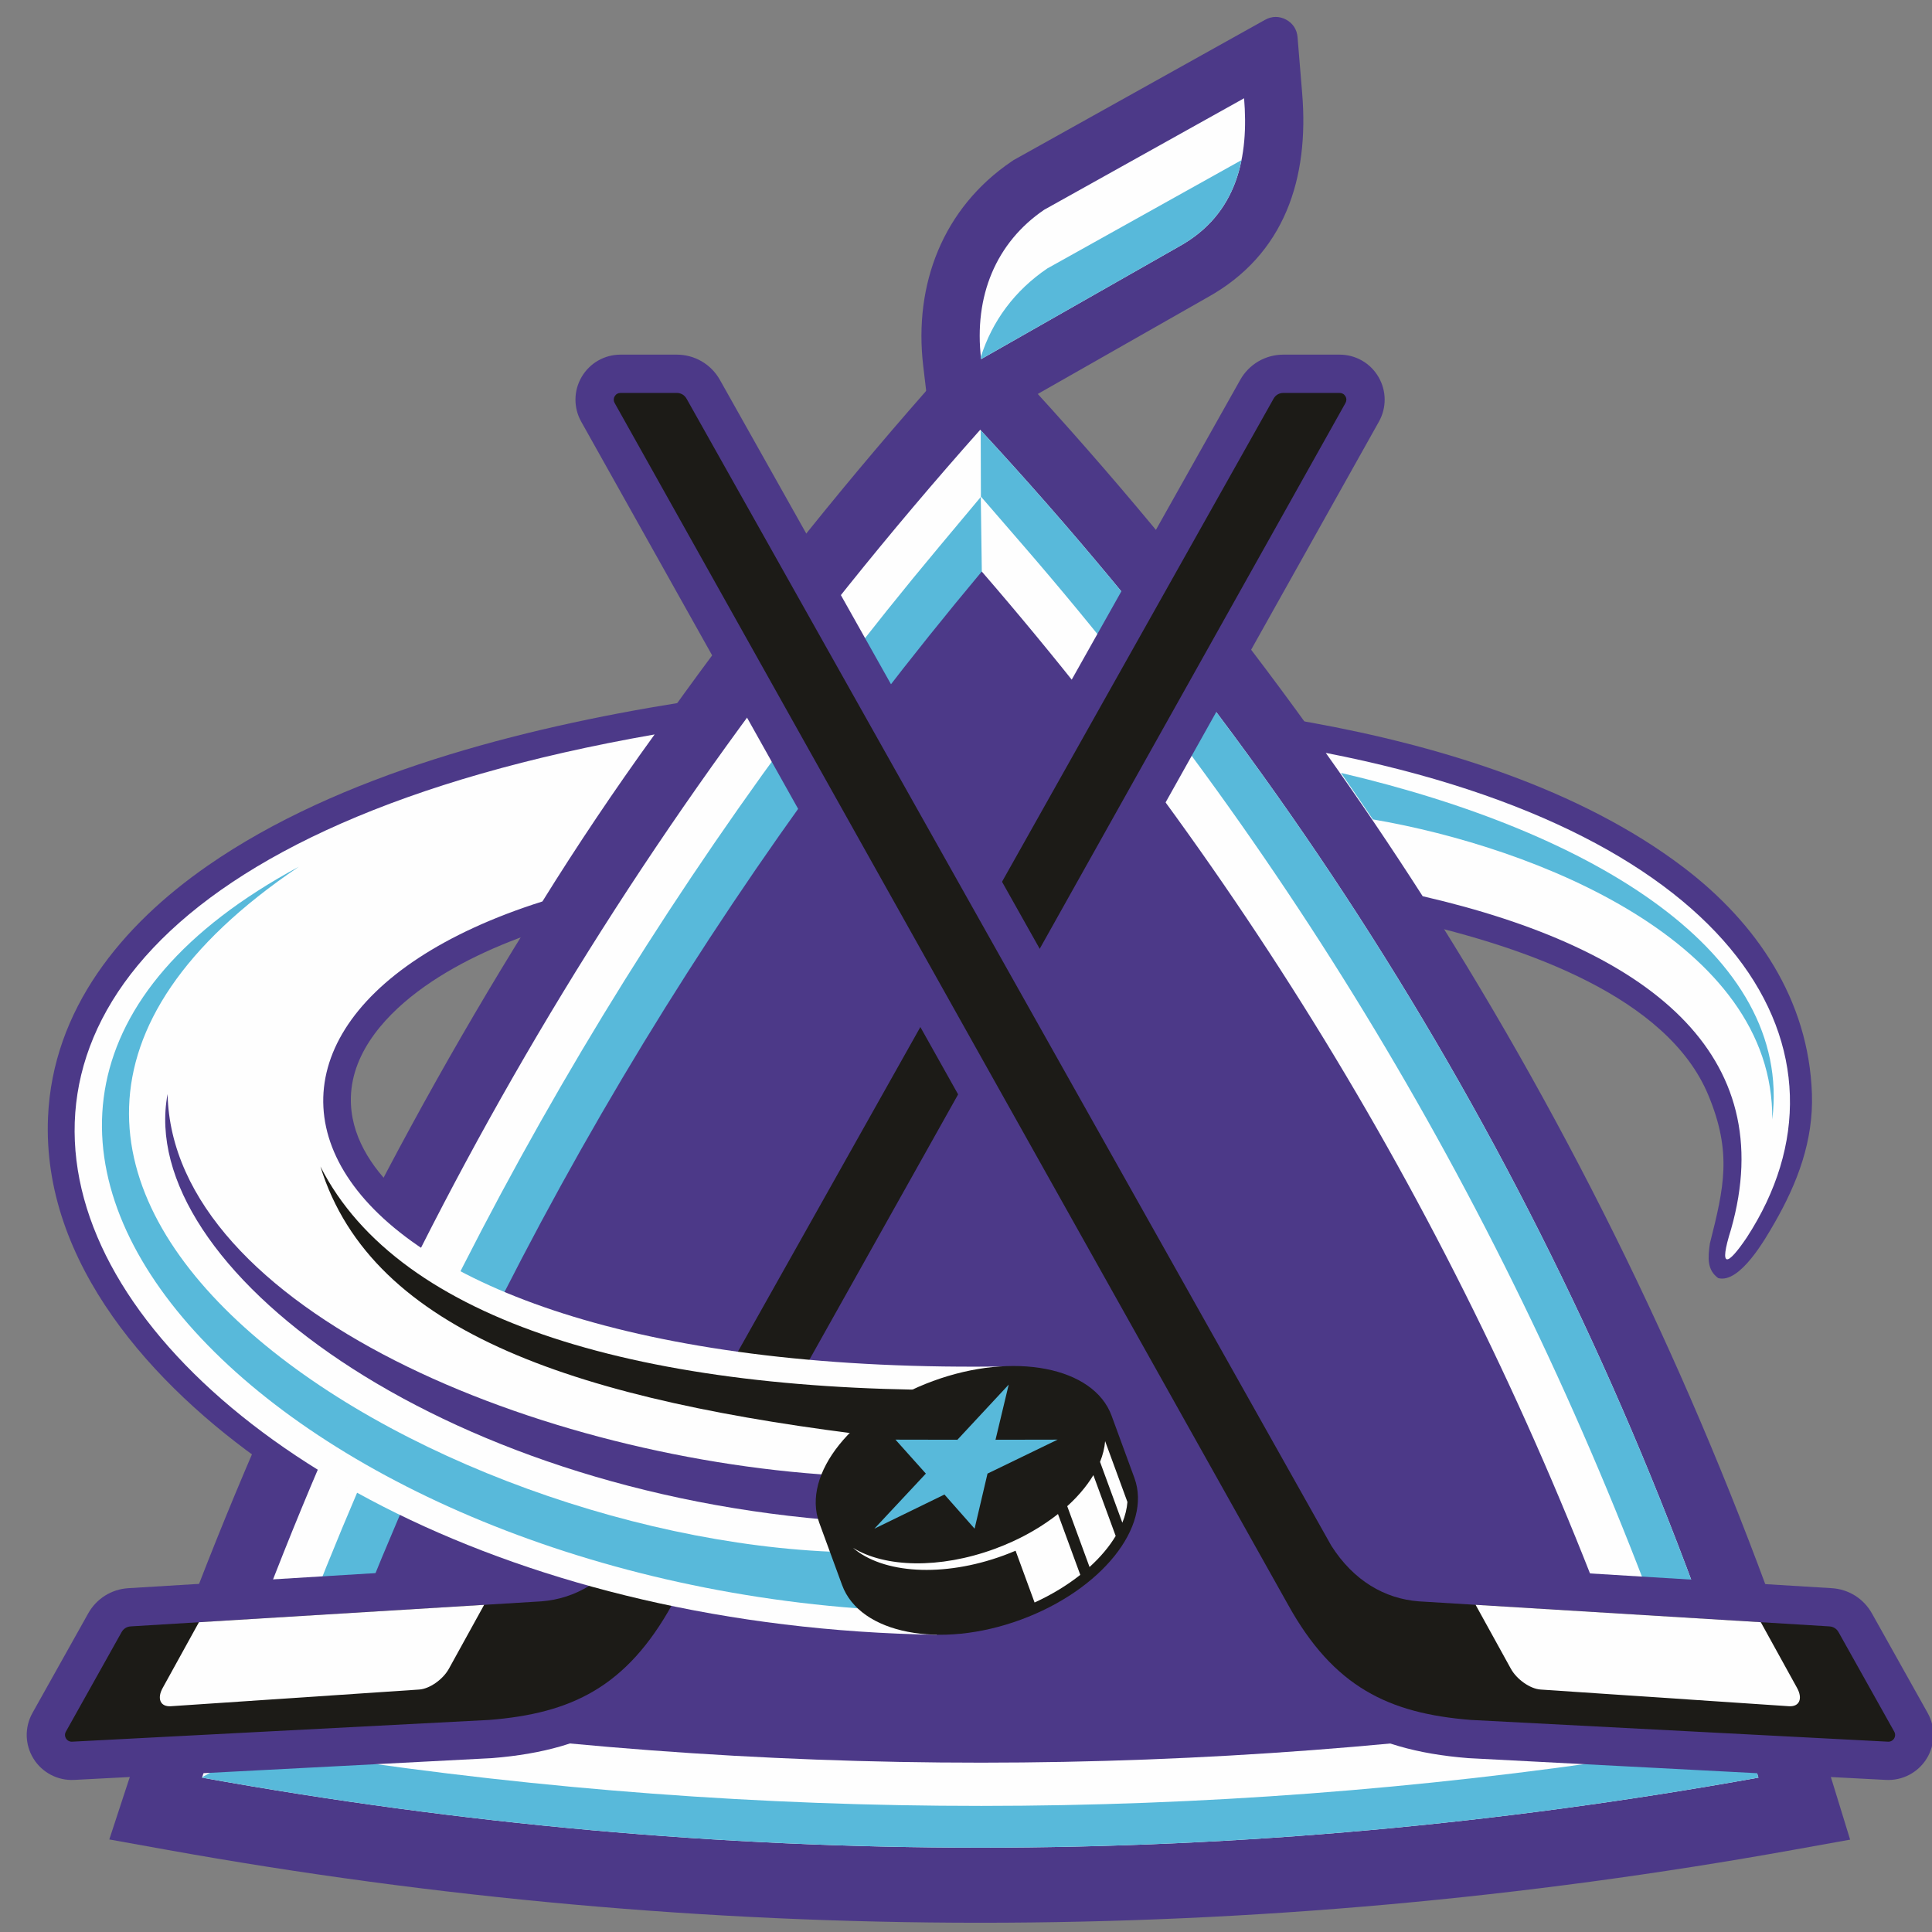 <?xml version="1.0" encoding="UTF-8"?> <!-- Creator: CorelDRAW 2019 (64-Bit) --> <svg xmlns="http://www.w3.org/2000/svg" xmlns:xlink="http://www.w3.org/1999/xlink" xmlns:xodm="http://www.corel.com/coreldraw/odm/2003" xml:space="preserve" width="93mm" height="93mm" style="shape-rendering:geometricPrecision; text-rendering:geometricPrecision; image-rendering:optimizeQuality; fill-rule:evenodd; clip-rule:evenodd" viewBox="0 0 9300 9300"><rect x="0" y="0" width="9300" height="9300" fill="#808080" stroke="none"/> <defs> <style type="text/css"> <![CDATA[ .fil1 {fill:#FEFEFE} .fil3 {fill:#1C1B17} .fil0 {fill:#4C3988} .fil2 {fill:#58B9DA} ]]> </style> </defs> <g id="Слой_x0020_1">  <g id="_2094793784944"> <path class="fil0" d="M612.77 8590.48c832.08,-2536.77 2150.99,-4804.55 3925.2,-6798.97l177.03 -199.01 180.93 195.45c1823.43,1969.59 3141.18,4241.66 3929.8,6806.84l80.13 260.61 -268.35 48.3c-2606.48,469.03 -5231.4,469.03 -7837.89,0l-273.45 -49.22 86.6 -264z"></path> <path class="fil1" d="M4718.48 2068.68c1748.01,1888.13 2996.68,4050.89 3746.04,6488.32 -2497.37,449.41 -4994.71,449.41 -7492.08,0 764.96,-2332.09 1982.43,-4505.8 3746.04,-6488.32z"></path> <path class="fil2" d="M8443.41 8489.25c7.04,22.57 14.14,45.13 21.09,67.75 -2497.34,449.41 -4994.69,449.41 -7492.04,0l0.74 -2.23 449.06 -248.69 907.13 155.79 2540.23 131.16 1621.68 -42.26 1710.47 -154.48 241.64 92.96z"></path> <path class="fil2" d="M4720.81 2071.2c1744.26,1884.82 2991.05,4043.22 3740.41,6475.23l-1123.46 -610.75 -2613.23 -4567.33 -3.72 -1297.15z"></path> <path class="fil2" d="M4926.79 2627.24c1402.37,1620.6 2465.19,3452.37 3166.86,5477.76l104.69 302.18 -316.22 47.77c-2098,316.89 -4218.11,317.47 -6316.27,1.68l-321.87 -48.45 111.69 -305.73c732.52,-2005.03 1797.07,-3834.64 3166.08,-5471.79l200.51 -239.78 204.53 236.36z"></path> <path class="fil1" d="M8194.95 8397.39l3.39 9.79 -316.22 47.76c-2098,316.9 -4218.1,317.48 -6316.27,1.68l-321.86 -48.44 2.39 -6.55 392.08 -204.79 5977.13 -114.99 579.36 315.54z"></path> <path class="fil1" d="M4926.79 2627.26c1402.37,1620.58 2457.83,3454.93 3166.87,5477.74l104.89 299.22 -939.5 -509.41 -1459.22 -161.65 -1070.76 -4771.66 -7.94 -569.28 1.13 -1.35 204.53 236.39z"></path> <path class="fil0" d="M4725.91 2751.14c-1377.63,1647.45 -2443.15,3478.9 -3179.84,5495.36 2115.51,318.41 4240.51,317.84 6355.99,-1.69 -704.58,-2033.79 -1767.1,-3865.35 -3176.15,-5493.67z"></path> <g> <path class="fil0" d="M2593.52 7524.49c120.71,-9.94 210.95,-79.38 275.46,-179.17l3100.97 -5516.6c42.51,-75.58 121.19,-121.61 207.89,-121.61l270.51 0c77.32,0 148.04,40.53 187.06,107.2 39.09,66.68 39.87,148.16 2.09,215.59l-1646.77 2939.45 -1593.59 2842.98c-238.62,431.59 -543.99,612.16 -1027.47,650.55l-2.49 0.2 -2010.31 104.83c-78.76,4.14 -153.78,-35.01 -195.45,-101.98 -41.87,-67.29 -43.81,-151.28 -5.1,-220.45l268.15 -478.97c39.9,-71.29 112.01,-116.57 193.58,-121.56l1975.47 -120.46z"></path> <path class="fil3" d="M6130.59 1919.04l-3103.55 5521.2c-107.54,169.38 -257.82,255.35 -420.54,268.09l-1977.23 120.56c-18.96,1.16 -34.71,11.06 -43.99,27.64l-268.15 478.97c-5.94,10.62 -5.67,22.74 0.76,33.07 6.43,10.33 17.17,15.93 29.31,15.29l2007.88 -104.7c394.03,-31.28 660.32,-157.25 880.92,-556.23l1593.96 -2843.68 1646.76 -2939.42c5.8,-10.36 5.69,-22.1 -0.31,-32.34 -6,-10.25 -16.19,-16.09 -28.06,-16.09l-270.51 0c-20.12,0 -37.39,10.1 -47.25,27.64z"></path> <path class="fil1" d="M2330.47 7725.17l-1372.86 83.7 -174.52 316.37c-28.55,51.75 -10.94,91.33 39.13,87.96l1195.67 -80.31c50.07,-3.36 114.38,-48.45 142.93,-100.2l169.65 -307.52z"></path> <path class="fil0" d="M6566.4 7345.32c64.51,99.79 154.75,169.23 275.46,179.17l1975.49 120.46c81.55,4.99 153.66,50.27 193.56,121.56l268.15 478.97c38.71,69.17 36.77,153.16 -5.1,220.45 -41.67,66.97 -116.69,106.12 -195.41,101.98l-2010.35 -104.83 -2.49 -0.2c-483.48,-38.39 -788.85,-218.96 -1027.21,-650.07l-1593.86 -2843.47 -1646.76 -2939.44c-37.78,-67.43 -37,-148.91 2.05,-215.52 39.06,-66.74 109.78,-107.27 187.1,-107.27l270.51 0c86.7,0 165.38,46.03 207.89,121.61l3100.97 5516.6z"></path> <path class="fil3" d="M3304.79 1919.04l3103.55 5521.2c107.54,169.38 257.82,255.35 420.54,268.09l1977.23 120.56c18.96,1.16 34.71,11.06 43.99,27.64l268.15 478.97c5.94,10.62 5.67,22.74 -0.76,33.07 -6.43,10.33 -17.17,15.93 -29.32,15.29l-2007.87 -104.7c-394.03,-31.28 -660.32,-157.25 -880.92,-556.23l-1593.96 -2843.68 -1646.76 -2939.42c-5.8,-10.36 -5.69,-22.1 0.31,-32.34 6,-10.25 16.19,-16.09 28.06,-16.09l270.51 0c20.12,0 37.39,10.1 47.25,27.64z"></path> <path class="fil1" d="M7103.05 7725.05l1372.86 83.71 174.59 316.48c28.55,51.75 10.94,91.33 -39.13,87.96l-1195.67 -80.31c-50.07,-3.36 -114.38,-48.45 -142.93,-100.2l-169.72 -307.64z"></path> </g> <path class="fil0" d="M2658.85 4460.36c-221.63,69.25 -437.08,162.65 -615.12,288.48 -174.47,123.3 -349.46,307.26 -354.76,534.05 -4.16,178.41 94.21,333.76 230.23,461.82l-631.9 1309.46c-551.18,-383.48 -1086.15,-973.85 -1056.18,-1675.69 22.27,-521.33 356.01,-924.8 768.46,-1211.19 634.32,-440.45 1514.2,-662.92 2266.28,-783.76 44.36,-7.61 88.72,-14.68 133.05,-21.33l-740.06 1098.16z"></path> <path class="fil0" d="M8223.19 5271.35c-196.16,-472.02 -878.84,-711.58 -1425.89,-835.43l-650.69 -986.31c54.31,9.23 108.61,18.74 162.94,28.55 612.52,110.59 1293.97,316.09 1795.71,698.12 349.84,266.36 601.45,635.27 616.73,1089.34 7.56,225.09 -69.4,428.73 -179.69,620.52 -45.16,78.52 -167.17,293.45 -271.32,266.33 -53.54,-39.11 -50.27,-95.87 -40.25,-166.34 68.24,-270.54 107.68,-437.53 -7.54,-714.78z"></path> <path class="fil1" d="M8408.36 5956.95c578.01,-888.05 -33.33,-1943.82 -2026.51,-2332.83 160.25,225.19 315.86,455.06 466.39,689.96 1093.08,252.07 1723.62,762.23 1484.33,1603.77 -61.43,195.19 -16.45,175.86 75.79,39.1zm-5257.24 -2421.61c-4881.76,852.87 -2671.82,4270.04 1357.44,4333.87l353.67 -1292.12c-3506.76,60.94 -4167.03,-1631.62 -2251.18,-2237.81 167.37,-269.54 347.37,-537.64 540.07,-803.94z"></path> <path class="fil3" d="M4692.47 6690.25c-1593.11,17.67 -2770.46,-325.75 -3150.1,-1075.18 249.14,807.19 1253.59,1129.42 2697.39,1301.53l452.71 -226.35z"></path> <path class="fil2" d="M4192.6 7746.57c-2919.2,-192.15 -5000.45,-2363.73 -2753.97,-3574.51 -2253.67,1518.85 649.52,3289.96 2706.82,3301l47.15 273.51z"></path> <path class="fil2" d="M8531.06 5388.71c97.97,-798.1 -848.54,-1381.34 -2076.07,-1668.16 51.78,74.22 102.92,148.81 153.48,223.74 786.26,134.21 1931.06,590.51 1922.59,1444.42z"></path> <path class="fil0" d="M4069.99 7322.16c-1966.67,-136.66 -3419.06,-1230.73 -3263.27,-2056.05 22.01,1037.45 1801.4,1769.96 3282.14,1839.12l-18.87 216.93z"></path> <g> <path class="fil3" d="M4491.46 6647.7c388.46,-142.45 773.27,-67.7 859.3,166.92l109.83 299.51c86.03,234.61 -159.23,540.4 -547.7,682.85 -388.47,142.45 -773.27,67.7 -859.3,-166.92l-109.83 -299.51c-86.03,-234.62 159.23,-540.4 547.7,-682.85z"></path> <path class="fil1" d="M5427.05 7230.12c-2.59,32.77 -10.9,66.19 -24.44,99.68l-107.38 -292.83c13.54,-33.47 21.84,-66.9 24.45,-99.65l0.03 0.06 0.01 -0.17 107.33 292.91zm-56.51 163.47c-30.89,51.47 -73.46,102.07 -125.82,149.51l-107.41 -292.91 3.67 -3.34 3.28 -3.02 0.68 -0.62 2.46 -2.31 0.27 -0.25 2.19 -2.06 2.44 -2.31 2.42 -2.32 0.01 -0.01 4.58 -4.43 0.21 -0.21 2.37 -2.33 2.36 -2.33 2.35 -2.34 2.33 -2.34 4.21 -4.28 0.4 -0.41 2.28 -2.36 4.52 -4.73 2.23 -2.36c5.86,-6.25 11.57,-12.53 17.11,-18.85l0.18 -0.2 2.09 -2.41c23.71,-27.38 44.22,-55.37 61.2,-83.64l107.39 292.86zm-170.41 187.23c-63.06,49.95 -137.24,95.33 -220.02,133.07l-91.41 -249.29c-18.83,8.02 -38.06,15.69 -57.68,22.89 -293.1,107.47 -582.57,86.58 -724.91,-36.78 152.78,94.5 415.74,102.67 681.69,5.15 29.19,-10.7 57.52,-22.38 84.91,-34.87l3.94 -1.82 3.92 -1.81 0.46 -0.22c8.98,-4.18 17.85,-8.44 26.63,-12.8l3.82 -1.9c4.85,-2.44 9.66,-4.89 14.45,-7.38l1.26 -0.64c3.56,-1.85 7.08,-3.72 10.6,-5.6l3.71 -1.98 0.17 -0.1c44.29,-23.88 85.56,-49.95 123.32,-77.67l0.03 -0.01 3.15 -2.33c2.78,-2.06 5.55,-4.13 8.3,-6.21l1.03 -0.77 3.07 -2.35c3.07,-2.36 6.11,-4.71 9.13,-7.08l3.01 -2.37 0.02 -0.02 107.4 292.89z"></path> </g> <polygon class="fil2" points="4855.55,6665.08 4792.1,6930.49 5090.93,6929.95 4753.51,7093.45 4691.34,7358.53 4546.26,7194.16 4209.01,7358.53 4456.76,7093.45 4310.49,6929.95 4608.69,6930.49 "></polygon> <path class="fil0" d="M5809.54 1433.1l-1315.62 748.64 -49.8 -420.02c-46.44,-391.58 94.63,-759.79 424.64,-984.09l10.25 -6.98 1210.81 -675.4c32.19,-17.95 68.25,-18.31 100.8,-0.94 32.48,17.36 52.3,47.49 55.31,84.21l22.35 271.41c33.46,406.2 -81.76,775.57 -458.74,983.17z"></path> <path class="fil1" d="M4722.75 1728.68l949.85 -540.49c288.28,-157.89 338.68,-440.18 316.03,-715.21l-962.14 536.69c-231.28,157.23 -339.76,415.29 -303.74,719.01z"></path> <path class="fil2" d="M4722.75 1728.68l949.85 -540.5c183.02,-100.25 270.08,-250.54 303.5,-417.39l-935.05 521.63c-156.4,106.31 -264.53,252.33 -319.49,425.28l1.19 10.98z"></path> </g> </g> </svg> 